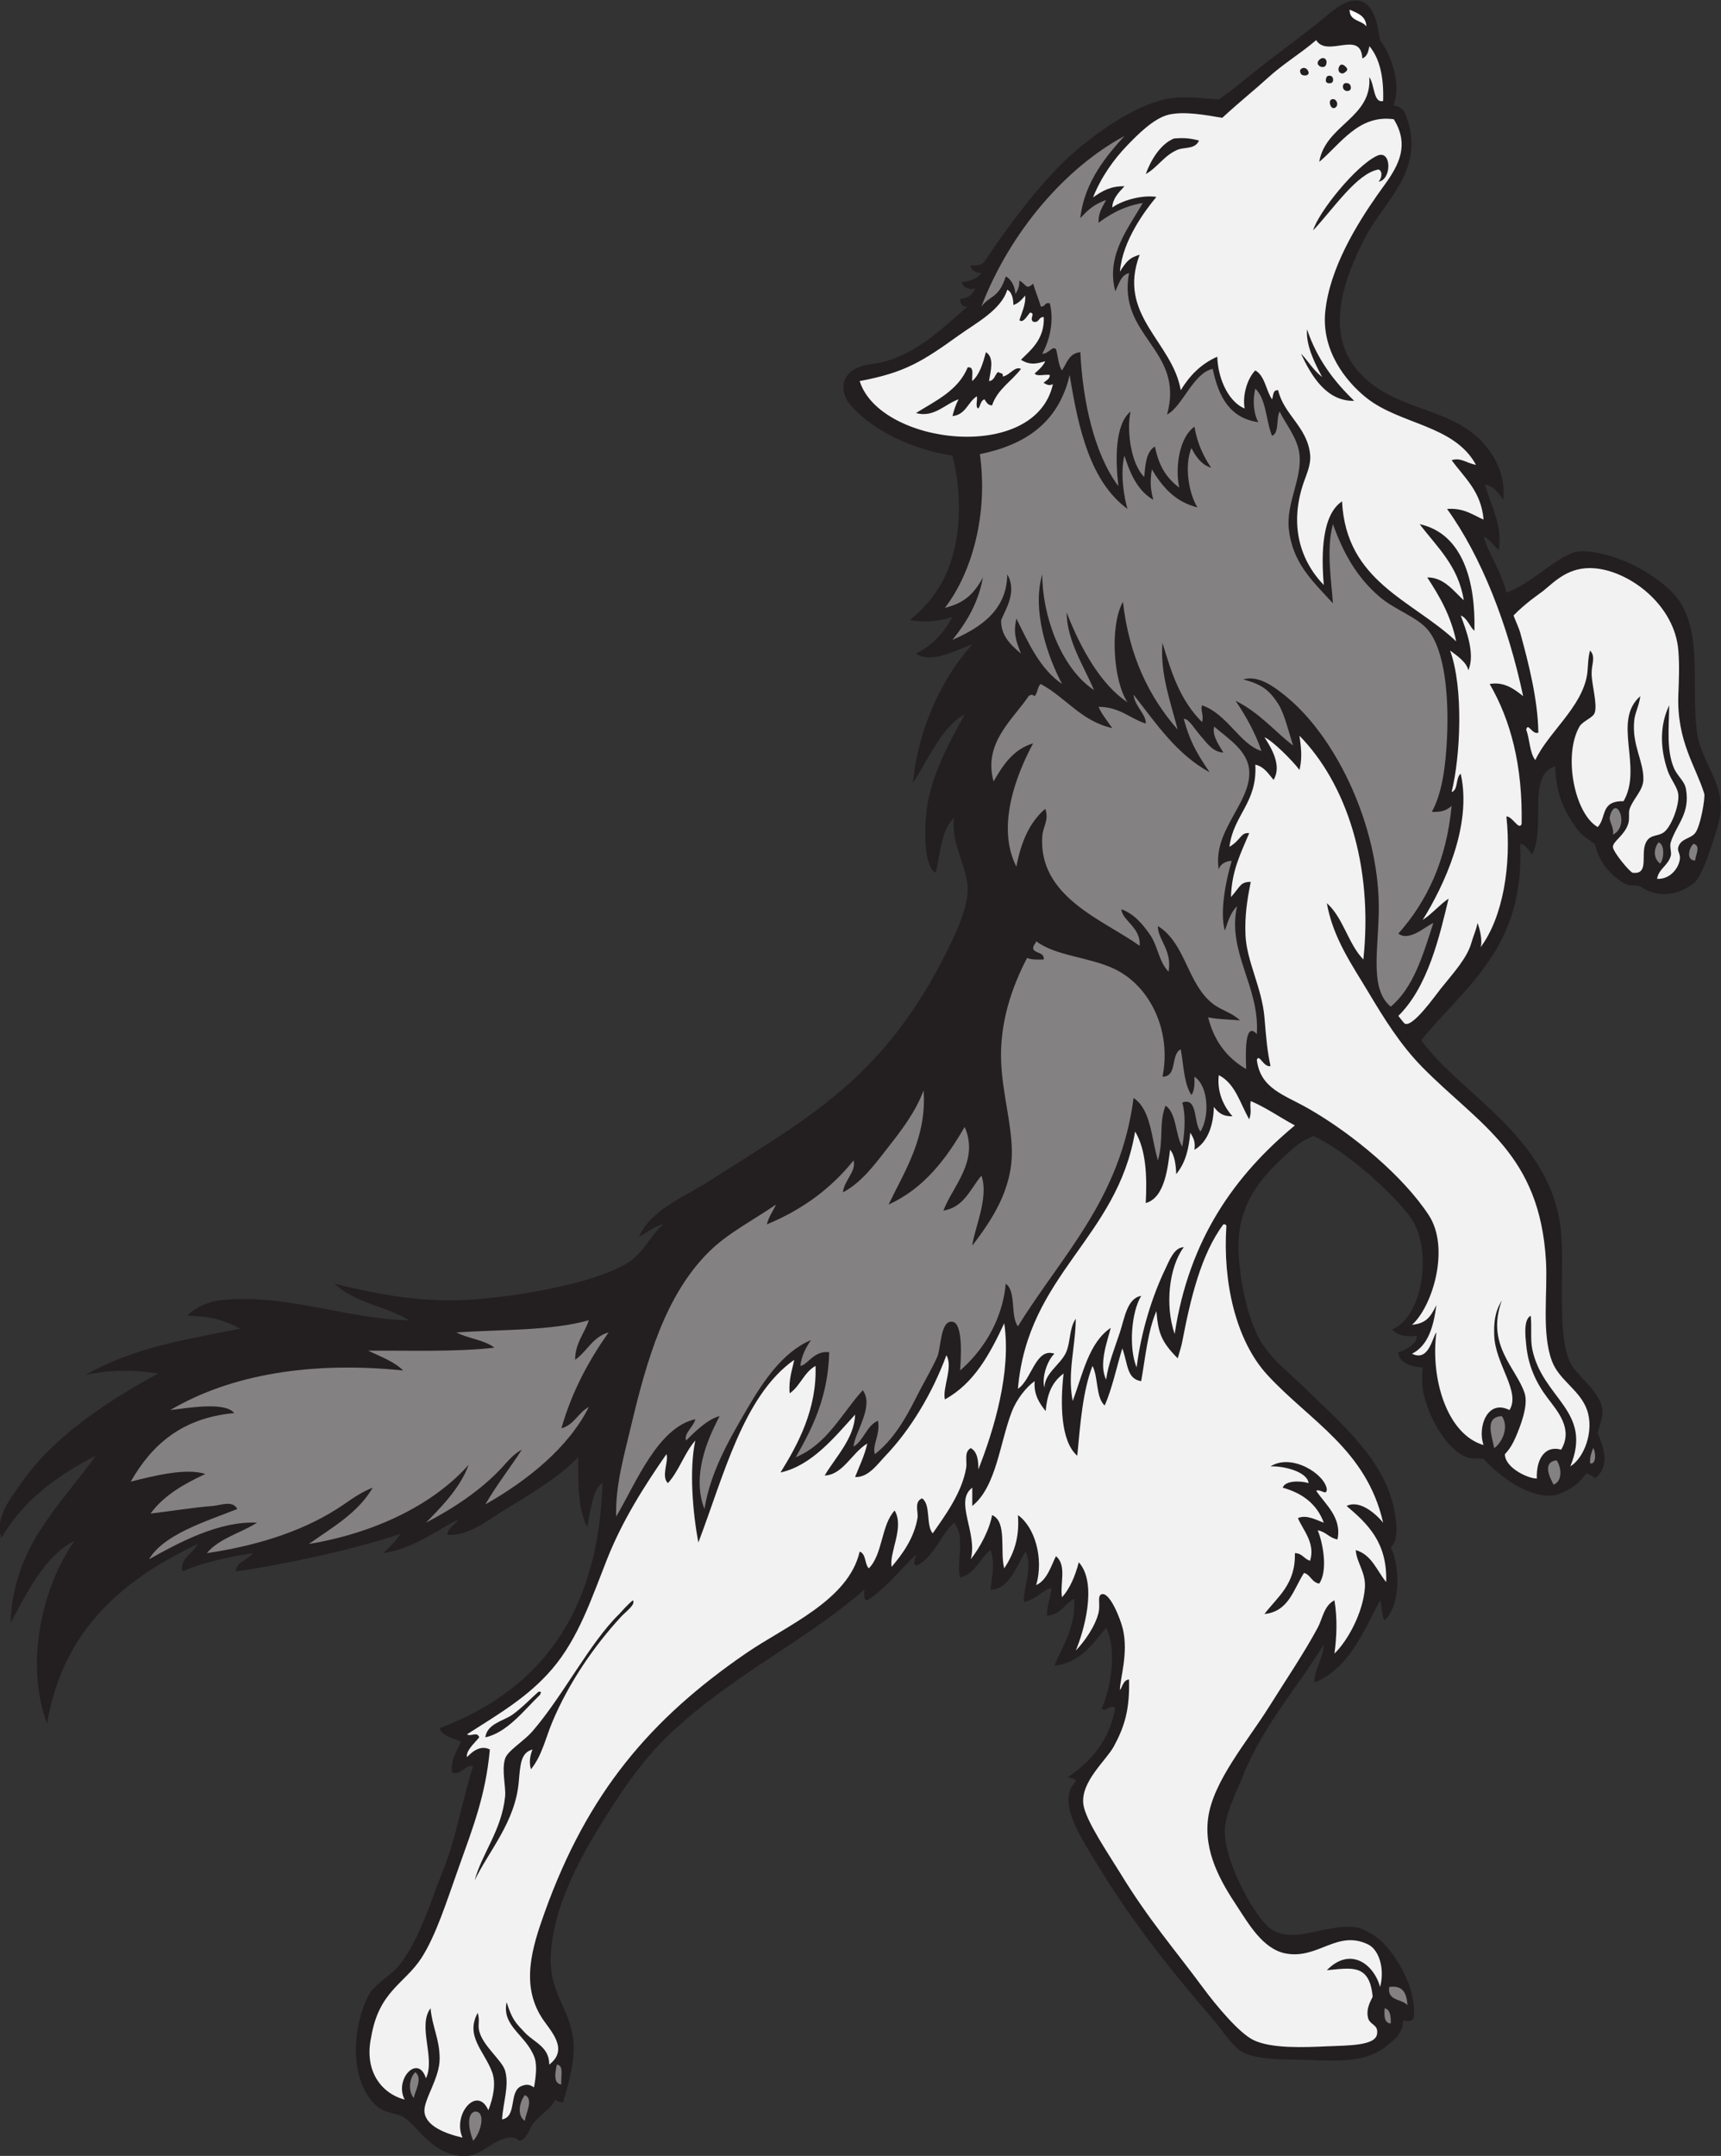 <?xml version="1.0" encoding="UTF-8" standalone="no"?>
<svg
   xmlns:dc="http://purl.org/dc/elements/1.1/"
   xmlns:cc="http://creativecommons.org/ns#"
   xmlns:rdf="http://www.w3.org/1999/02/22-rdf-syntax-ns#"
   xmlns:svg="http://www.w3.org/2000/svg"
   xmlns="http://www.w3.org/2000/svg"
   viewBox="0 0 733.147 918.16"
   height="918.16"
   width="733.147"
   xml:space="preserve"
   id="svg2"
   version="1.1"><rect x="0" y="0" width="733.147" height="918.16" fill="#333333" stroke="none"/><defs
     id="defs6" /><g
     transform="matrix(1.333,0,0,-1.333,0,918.16)"
     id="g10"><g
       transform="scale(0.1)"
       id="g12"><path
         id="path14"
         style="fill:#231f20;fill-opacity:1;fill-rule:evenodd;stroke:none"
         d="m 1463.45,2032.81 c -76.57,-38.53 -139.16,-91.03 -238.29,-106.99 22.55,21.72 41.73,40.72 53.53,60.94 -148.69,-49.12 -366.073,-96.88 -525.252,-119.32 3.371,33.93 39.585,35 53.492,58.38 -80.438,-13.59 -158.723,-29.34 -223.707,-58.38 -10.493,38.73 34.058,58.32 48.632,87.54 C 393.469,1841.6 201.031,1682.29 150.406,1381.13 77.441,1577.62 137.363,1822.95 237.945,1964.71 146.105,1920.37 86.488,1801.7 33.695,1702.11 41.426,1948.59 194.602,2079.38 306.031,2237.05 181.695,2173.34 73.555,2093.44 4.512,1974.43 c -23.367,63.25 30.98,128.52 63.219,175.08 103.562,149.59 275.582,261.97 437.692,350.16 -92.352,14.16 -165.75,10.08 -233.442,-4.88 152.668,85.64 296.864,109.06 496.016,148.2 -59.043,30.21 -95.906,39.61 -170.18,41.46 24.903,24.98 65.899,44.16 102.125,48.64 205.864,25.45 406.789,-60.06 607.889,-63.23 -74.27,44.07 -178.75,57.93 -238.29,116.72 133.69,-32.4 285.92,-65.53 466.86,-48.63 165.96,15.51 379.01,56.91 471.73,116.72 49.83,32.15 71.83,88.79 111.85,121.58 -32.25,-6.66 -50.4,-27.42 -77.81,-38.91 42.03,88.64 139.27,122.43 228.56,179.93 177.9,114.55 357.94,216.15 505.77,369.61 87.29,90.62 161.98,193.76 228.57,320.96 31.98,61.12 87.53,167.41 87.53,238.3 0,71.77 -54.46,143.82 -43.76,228.56 -40.33,-37.47 -43.83,-111.79 -58.36,-175.07 -38.18,18.64 -36.82,133.55 -29.18,199.39 13.59,117.19 84.08,235.96 121.57,306.37 -71.48,-37.12 -116.19,-143.15 -165.33,-218.83 17.06,174.27 91.49,333.17 189.65,442.54 -47.53,-15.11 -129.64,-64.44 -179.93,-29.17 56.02,27.92 88.49,67.12 116.7,116.71 -39.9,-12.67 -87.31,-18.75 -136.15,-9.73 49.55,40.25 93.71,91.95 121.57,160.48 41.44,101.89 46.43,237.91 14.58,364.74 -129.28,20.09 -249.19,78.44 -320.96,155.62 -47.61,51.23 -37.52,124.04 58.37,136.17 138.36,17.5 228.11,115.24 311.23,184.79 -17.37,-3.48 -24.85,11.44 -24.32,24.33 24.88,2.68 38,9.42 48.65,34.03 -17.21,-7.66 -40.07,2.11 -43.79,19.46 25.11,2.6 50.45,11.16 63.23,29.18 -14.26,-0.21 -33.53,5.38 -34.05,24.31 16.81,-0.34 35.88,0.1 44.36,12.84 71.01,106.83 155.47,221.04 247.43,313 69.37,69.36 231.64,195.19 355.01,209.11 47.9,5.41 93.63,-1.55 145.9,-4.86 50.04,35.64 71.57,54.07 106.98,82.67 78.98,63.82 130.79,98.41 213.98,165.35 33.52,26.96 80.6,72.94 121.58,68.08 51.87,-6.14 63.92,-68.28 72.95,-127.25 31.47,-39.2 71.37,-138.51 42.24,-208.55 17.22,0.26 27.91,-10.65 35.57,-19.21 76.95,-181.29 -62.77,-280.36 -126.44,-403.64 -66.58,-128.89 -131.09,-303.72 -19.45,-427.96 107.11,-119.21 267.13,-110.76 374.46,-204.24 50.38,-43.9 95.84,-115.49 87.54,-204.26 -16.85,23.44 -29.29,42.04 -58.37,48.63 17.13,-64.97 56.58,-130.03 43.78,-209.11 -17.26,13.56 -27.46,34.15 -48.64,43.77 13.59,-51.29 57.68,-114.15 72.95,-179.94 82.64,31.32 138.37,96.64 209.11,126.44 38.97,16.43 116.58,-4.6 165.35,-24.31 61.56,-24.88 145.84,-77.99 179.94,-131.31 69.93,-109.36 37.36,-258.79 53.49,-408.5 12.33,-114.4 105.91,-176.3 68.09,-306.38 -18.68,-64.22 -50.66,-163.71 -77.81,-184.8 -51.37,-39.82 -117.29,-47.05 -170.22,-9.73 -16.19,5.67 -28.77,1.32 -38.9,4.87 -30.94,10.82 -57.81,38.97 -72.95,58.35 -14.67,18.8 -21.93,33.8 -34.04,72.95 -24.21,17.11 -40.16,26.09 -53.5,43.77 -43.33,57.43 -69.69,113.83 -72.94,204.25 -90.62,-28.93 -28.76,-192.94 -72.94,-282.06 -14.69,14.26 -18.82,31.35 -38.91,34.04 16.78,-331.26 -174.68,-454.3 -316.1,-627.35 126.98,-176.3 420.6,-310.21 447.4,-617.61 10.39,-119.02 -14.31,-322.17 29.19,-413.36 17.8,-37.38 94.09,-91.13 102.12,-145.92 4.05,-27.67 -9.77,-54.49 -14.59,-77.79 12.82,-34.51 46.49,-103.11 -9.73,-145.9 0.58,6.8 -19.32,13.11 -25.6,16.88 -28.83,-33.4 -37.04,-44.77 -86.25,-65.49 -42.13,-17.78 -103.6,4.67 -150.77,34.02 -31.2,19.44 -65.52,47.95 -92.39,77.81 -18.79,1.55 -39,-0.58 -53.49,4.87 -74.6,28.06 -132.16,153.26 -141.03,218.85 -2.82,20.85 -2.53,39.92 0,68.08 -27.65,1.29 -74.94,10.37 -78.58,48.24 16.08,3.36 65.56,27.95 59.13,53.87 -20.1,-5.98 -64.19,-2.6 -77.82,19.47 100.49,40.88 131.78,265.84 53.5,364.73 -67.62,85.43 -205.79,207.5 -304.84,252.87 -29.18,-10.59 -51.57,-27.32 -64.76,-38.89 -85.18,-74.72 -180.93,-165.97 -175.08,-325.84 3.7,-101.17 26.84,-200.11 58.36,-267.46 33.68,-71.93 91.98,-112.85 150.77,-170.23 105.78,-103.24 240.31,-214.9 282.05,-364.73 11.02,-39.55 25.8,-124.78 -4.86,-145.9 30.7,-64.82 31.62,-186.89 -19.44,-233.43 -11.24,14.72 -7.71,44.18 -14.6,63.24 -54.91,-102.33 -98.45,-216.04 -209.12,-262.62 -4.59,36.11 27.67,75.53 29.18,121.58 -74.97,-124.43 -194,-258.65 -257.75,-418.24 -20.21,-50.62 -55.37,-119.41 -58.36,-170.19 -5.26,-89.535 76.25,-248.676 131.31,-306.391 74.35,-77.89 190.06,8.672 291.79,-9.726 23.22,-4.2 61.8,-28.106 77.81,-43.77 42.46,-41.562 114.42,-145.605 102.13,-248.008 -14.02,-8.886 -15.2,-7.89 -34.05,-4.863 0.02,-24.336 -5.74,-33.691 -19.45,-53.496 -11.88,-11.231 -23.39,-20.762 -34.04,-29.18 -58.59,-46.386 -133.7,-48.633 -238.29,-43.769 -74.52,3.457 -165.04,-2.5 -218.85,24.316 -33.12,16.504 -64.42,68.985 -97.26,106.992 -141.48,163.731 -264.82,319.785 -379.33,510.625 -46.53,77.58 -118.98,185.72 -58.34,248.03 -0.51,12.46 -18.13,7.81 -24.33,14.57 73.62,49.61 130.72,115.7 150.76,218.85 -13.34,18.18 -31.64,-15.88 -43.76,0 25.29,52.69 52.55,179.74 14.58,257.75 -43.7,-51.93 -80.65,-110.64 -165.34,-121.58 19.9,53.28 68.99,118.86 63.22,213.96 -32.1,-14.9 -41.65,-52.36 -87.53,-53.47 0.8,33.22 12.22,55.84 14.59,87.53 -22.95,-1.44 -51.6,-39.14 -87.54,-43.76 -4.77,43.04 30.57,108.69 4.86,160.46 -28.9,-45.89 -53.42,-121.32 -111.85,-121.58 4.65,44.73 14.76,85.39 0,126.47 -35.23,-26.39 -47.64,-75.57 -97.27,-87.56 -13.71,47.38 19.41,128.94 -19.44,175.08 -43.71,-40.59 -62.38,-106.21 -116.72,-136.18 -20.67,-1.46 -4.95,25.94 -4.86,34.05 -51.56,-48.95 -94.65,-106.35 -155.62,-145.88 -13.91,0.66 -8.89,20.27 -9.73,34.02 -186.52,-163.53 -424.23,-274.06 -622.48,-461.99 -87.51,-82.95 -162.73,-193.42 -233.43,-311.23 -67.73,-112.891 -138.36,-252.169 -145.9,-393.926 -7.15,-134.571 78.74,-181.172 72.95,-311.231 -2.22,-49.98 -19.02,-111.64 -34.04,-160.488 -8.96,2.832 -14.61,0.586 -24.32,9.726 -13.29,-28.652 -45.12,-45.722 -68.08,-72.949 -16.73,-19.824 -20.25,-49.902 -43.77,-58.34 -4.03,-1.484 -14.21,9.18 -19.45,9.707 C 1576.76,65 1545.44,-6.992 1473.18,0 c -94.63,9.16 -136.28,92.188 -179.94,121.582 -22.48,15.156 -56.82,14.746 -77.8,29.18 -94.06,64.765 -97.96,241.191 -38.92,359.863 20.36,40.918 70.86,61.543 102.13,102.148 63.54,82.461 96.14,196.915 136.17,296.641 46.57,116.016 63.97,236.056 97.27,335.546 -21.21,9.61 -40.72,-33.05 -68.09,-19.45 -2.64,44.8 16.13,68.16 29.18,97.26 -23.55,13.73 -59.01,15.57 -68.09,43.77 315.15,119.3 507.71,361.17 520.36,782.97 -29.84,-13.96 -39.08,-90.56 -48.63,-141.03 -29.32,54.98 -29.69,138.9 -29.18,223.71 -64.24,-66.72 -150.83,-116.23 -238.29,-170.22 -54.41,-33.57 -111.81,-81.87 -179.94,-77.81 2.23,25.33 24.89,30.23 34.04,48.65 v 0" /><path
         id="path16"
         style="fill:#ffffff;fill-opacity:1;fill-rule:evenodd;stroke:none"
         d="m 4313.25,6857.03 c 24.61,-11.04 51.94,-19.39 53.49,-53.49 -15.12,20.55 -54.92,16.4 -53.49,53.49 v 0" /><path
         id="path18"
         style="fill:#848182;fill-opacity:1;fill-rule:evenodd;stroke:none"
         d="m 5154.58,4221.21 c 4.62,23.93 -13.85,42.5 -9.74,58.36 19.34,74.54 66.23,-29.94 9.74,-58.36 z M 1516.95,141.523 c 36.04,2.813 22.39,-63.457 -4.61,-93.183 -9.01,20.039 -26.7,83.652 4.61,93.183 z m 160.48,53.008 c 29.42,-13.75 2.33,-57.109 0,-82.676 -26.39,17.872 -17.18,60.84 0,82.676 z m -350.14,72.949 c 24.84,-19.257 -1.31,-60.585 -4.87,-82.675 -19.15,23.535 -14.56,64.179 4.87,82.675 z m 452.27,24.317 c 23.99,-1.953 11.37,-40.508 14.58,-63.223 -27.84,1.602 -18.93,42.442 -14.58,63.223 z m 2645.55,179.941 c 18.29,-4.394 20.1,-25.293 19.44,-48.633 -21.16,1.524 -21.25,24.122 -19.44,48.633 z m 14.59,68.067 c 45.23,6.347 55.83,-21.973 58.34,-58.36 -17.9,21.016 -65.24,12.578 -58.34,58.36 z m 534.93,1682.655 c 15.43,-22.03 19.95,-66.78 -9.72,-77.81 -12.6,23.87 -36.98,71.83 9.72,77.81 z m 116.72,38.91 c 7.59,-7.91 12,-53.91 -9.73,-48.64 -1.16,20.63 4.47,34.44 9.73,48.64 z m -291.78,102.13 c 24.7,-35.32 -0.02,-85.59 -24.32,-102.13 -7.46,39.82 -32.16,99.72 24.32,102.13 z m 612.75,1828.54 c 23.7,-6.4 6.92,-33.93 4.86,-53.5 -30.86,0.6 -18.5,43.61 -4.86,53.5 z m -111.85,4.86 c 20.77,-7.37 17.34,-54.74 4.86,-68.09 -21.89,16.78 -21.17,47.23 -4.86,68.09 v 0" /><path
         id="path20"
         style="fill:#f2f2f2;fill-opacity:1;fill-rule:evenodd;stroke:none"
         d="m 3895.02,3452.84 c 52.94,-26.49 68.19,-90.69 97.27,-141.04 9.1,26.83 0.82,37.42 4.85,58.36 51.08,-21.88 93.41,-52.48 141.04,-77.82 -191.34,-158.8 -337.97,-362.32 -384.2,-666.23 -31.91,91.59 -17.5,215.22 29.18,277.19 -31.12,-0.66 -46.38,-43.32 -58.35,-68.09 -42.25,-87.38 -78,-200.7 -92.41,-316.09 -26.27,63.99 -16.35,177.87 14.59,228.56 -44.85,-7.17 -52.94,-70.71 -68.08,-116.72 -16.29,-49.5 -37.94,-102.37 -43.77,-150.75 -24.67,48.19 3.37,121.31 14.59,165.34 -70.71,-47.62 -89.01,-147.66 -121.59,-233.42 -18.05,89.41 9.54,175.25 9.75,262.6 -21.52,-31.33 -15.95,-73.13 -30.72,-107 -17.07,-39.08 -68.79,-66.23 -69.38,-113.37 -9.75,34.14 10.49,89.43 32.01,108.51 -60.11,21.21 -73.23,-84.43 -116.73,-111.83 31.51,367.26 317.56,480 374.48,821.87 35.11,-59.04 38.38,-140.92 34.03,-228.57 62.5,16.62 70.78,119.53 77.81,170.19 15.17,-17.23 18.72,-52.26 19.46,-77.81 32.95,39.73 40.66,87.71 45.04,132.11 10.84,-17.07 16.65,-29.16 13.32,-54.3 40.27,22.95 60.85,74.83 61.95,136.95 15.1,-19.43 28.73,-30.54 59.63,-29.96 -19.99,22.03 -51.15,68.77 -43.77,131.32 z m 773.24,962.9 c -17.17,-12.03 -7.13,-51.22 -29.18,-58.36 28.13,113.68 38.79,331.6 -4.87,452.27 23.23,-17.29 52.72,-37.54 58.36,-63.22 22.84,53.63 -7.73,129.35 -24.31,175.08 22.02,-8.79 29.43,-38.32 43.76,-48.64 3.82,156.28 -36.64,310.22 -175.08,340.42 55.18,-72.9 123.5,-132.64 141.04,-243.16 -29.66,25.59 -62.39,73.99 -116.71,72.96 39.03,-59.86 75.63,-122.14 92.4,-204.26 -139.11,131.62 -351.98,189.45 -364.73,447.41 -64.44,-43.02 -66.88,-166.93 -58.37,-267.47 -77.75,81 -107.02,191.14 -68.08,316.1 10.78,34.57 28.27,66.38 24.31,102.13 -9.69,87.72 -83.84,125.71 -102.12,204.25 -17.87,1.67 -14.71,-17.72 -19.45,-29.18 -19.82,28.81 -22.38,74.88 -53.5,92.4 -25.11,-24.84 -41.84,-79.55 -34.03,-121.58 -46.72,18.41 -84.74,86.9 -87.56,165.34 -51.83,-22.7 -88.56,-60.55 -116.7,-106.98 -26.73,155.64 -204.7,238.95 -131.3,432.82 -29.94,-8.97 -39.58,-16.69 -62.98,-53.74 8.07,100.06 81.75,196.64 116.48,238.54 -45.78,6.81 -109.23,-10.69 -141.04,-34.05 0.84,27.8 19.56,47.25 38.9,68.09 -43.52,0.66 -70.13,-14.43 -100.34,-35.58 25.89,64.83 65.73,121.1 110.07,166.88 28.47,29.42 82.92,85.88 131.31,97.27 50.18,11.81 116.87,-0.8 171.48,-9.98 58.21,53.32 104.43,89.95 144.62,126.68 51.72,47.3 104.37,77.39 155.62,121.58 35.18,-57.67 142.89,34.43 147.43,-58.35 17.54,6.24 19.55,26.25 22.77,38.9 33.24,-39.71 46.24,-99.67 43.77,-175.06 -31.69,-8.03 -26.97,53.7 -44.26,76.02 9.26,-130.99 -139.78,-151.35 -159.99,-270.55 67.97,56.85 125.96,152.14 238.31,136.17 63.2,-101.49 -7.5,-177.25 -53.52,-243.16 -64.72,-92.75 -150.49,-231.12 -165.33,-369.59 -13.39,-124.91 64.42,-223.9 131.3,-277.21 108.12,-86.16 280.32,-86.11 350.15,-213.98 -28.64,4.28 -48.6,24.71 -77.81,14.59 41.25,-56.01 94.58,-99.93 102.12,-189.66 -35.11,15.13 -62.64,37.87 -116.72,34.05 109.44,-151.58 194.71,-369.41 243.16,-598.18 -30.45,24.45 -61.59,46.71 -106.98,38.91 67.27,-115.91 105.72,-260.64 102.11,-447.41 -9.14,-21.52 -28.95,24.55 -48.62,24.32 16.61,-154.93 -10.94,-322.41 -82.67,-418.23 7.11,18.7 -1.93,58.33 -9.72,77.81 -4.21,-23.81 -12.09,-37.01 -19.46,-63.23 -13.47,-47.87 -54.34,-92.9 -97.27,-145.89 -17.46,-21.56 -91.98,-128.69 -116.71,-111.85 -9.55,10.62 -14.64,18.39 -19.5,24.12 94.86,92.93 132.03,255.76 160.54,374.66 -29.89,-20.38 -52.16,-48.35 -82.68,-68.08 66.63,107.45 158.74,299.6 121.58,466.86 z m -431.17,2263.81 c 8.29,17.52 -6.91,31 -21.11,17 -17.02,-16.81 14.36,-31.28 21.11,-17 z m 41.87,-6.29 c -6.17,-16.22 9.11,-24.25 17.39,-17.79 7.05,5.5 14.26,9.25 4.1,19.33 -8.15,8.06 -16.82,10.75 -21.49,-1.54 z m -116.47,-25.35 c 15.29,-4.34 24.42,3.7 17.01,15.23 -5.26,8.16 -14.43,10.49 -21.88,4.23 -6.49,-5.44 -0.65,-17.88 4.87,-19.46 z m 91.24,-25.32 c 8.87,2.02 8.77,17.93 0.77,22.25 -4.25,2.3 -13,1.36 -14.98,-3.08 -7.18,-16.19 1.59,-22.07 14.21,-19.17 z m 59.52,-23.3 c 5.63,3.23 4.58,14.87 -0.01,19.44 -4.59,4.59 -16.22,5.63 -19.45,0 -7.66,-13.34 6.11,-27.11 19.46,-19.44 z m -43.77,-53.5 c 10.17,9.56 -0.7,30.85 -14.6,24.32 -12.05,-5.67 -0.28,-38.3 14.6,-24.32 z m -607.9,-213.97 c 37.23,20.34 59.1,60.17 102.13,77.81 21.98,9.01 55.31,0.49 68.09,29.17 -35.88,9.83 -56.66,8.19 -79.57,6.76 -43.71,-17.41 -74.8,-69.76 -90.65,-113.74 z m 739.2,58.35 c -68.61,-31.86 -188.49,-182.24 -204.25,-238.29 65.25,69.31 140.13,182.81 209.11,194.53 14.63,-5.74 9.64,-29.34 0,-38.91 42.66,5.97 42.31,104.57 -4.86,82.67 z m -175.32,-706.94 c -30.36,23.48 -46.63,54.45 -67.84,74.73 33.22,-70.67 80.83,-152.43 170.21,-150.76 -64.41,62.03 -119.17,133.72 -150.75,228.57 -4.96,-55.28 31.84,-121.16 48.38,-152.54 z m -1006.42,278.99 c 15.64,-7.06 19.67,-32.64 19.46,-48.64 16.45,4.3 29.64,20.31 37.63,29.98 3.23,-27.54 -12.9,-59.58 -18.18,-78.61 11.78,-11.45 25.9,16.01 34.04,24.31 18.72,-2.68 -3.75,-18.8 9.73,-29.17 21.33,-5.11 15.98,16.45 34.03,14.59 2.8,-72.49 -44.69,-107.42 -72.94,-136.16 30.48,-19.65 53.97,-11.18 77.8,-4.87 -8.06,-16.25 -20.95,-27.68 -34.04,-38.91 6.75,-11.08 33.85,-1.81 48.64,-4.86 -0.98,-13.91 -10.56,-16.16 -20.35,-25.08 13.4,-7.46 19.16,-9.52 30.07,-4.1 -55.65,-254.32 -553.58,-194.77 -617.61,9.73 143.84,26.93 198.84,61.32 317.89,146.87 52.86,37.99 134.2,80.1 153.83,144.92 z m -111.85,-291.79 c -2.27,17.18 7.95,46.85 -14.59,43.77 -30.22,-73.55 -101.32,-106.17 -165.34,-145.9 57.9,-15.96 92.97,29.2 136.15,43.77 -8.61,-15.7 -14.57,-34.05 -19.45,-53.5 42.74,4.29 49.03,45 77.82,63.22 2.97,-11.62 -6.12,-35.27 4.86,-38.9 7.05,9.16 7.15,25.27 19.45,29.18 6.25,-8.34 10.06,-19.12 24.32,-19.46 17.49,52.23 62.55,76.87 92.4,116.72 -20,9.85 -35.84,-21.04 -58.36,-24.32 3.35,13.08 -10.06,9.4 -14.59,14.59 -10.93,-8.5 -11.2,-27.7 -29.18,-29.17 4.79,32.09 18.11,74.57 -9.72,92.39 -9.74,-35.65 -19.8,-70.99 -43.77,-92.39 v 0" /><path
         id="path22"
         style="fill:#848182;fill-opacity:1;fill-rule:evenodd;stroke:none"
         d="m 3593.51,6453.4 c -51.77,-57.18 -128.43,-143.9 -141.04,-262.61 28.64,31.54 47.63,45.44 82.67,58.35 -11.03,-21.37 -25.52,-39.32 -24.32,-72.95 28.82,21.4 73.75,51.8 141.04,63.22 -41.63,-75.34 -119.16,-165.77 -87.54,-282.06 14.64,30.19 17.93,50.17 43.77,58.36 -37.6,-204.04 179.21,-244.06 121.58,-452.28 49.24,25.7 83.78,133.1 145.89,145.9 18.32,-87.04 53.36,-157.38 145.9,-170.21 -15,26.36 -19.16,69.86 -9.73,106.99 35.35,-32.73 33.72,-102.45 53.5,-150.75 23.97,10.07 12.34,55.73 24.32,77.8 17.99,-38.76 57.12,-83.7 63.22,-136.16 9.02,-77.71 -42.75,-156.72 -34.05,-238.3 11.73,-109.86 75.73,-166.92 141.04,-238.29 -4.63,71.19 -22.03,171.93 0,252.88 34.51,-95.71 77.5,-171.47 150.75,-233.43 47.39,-40.09 116.35,-62.57 150.76,-102.13 57.54,-66.13 68.94,-219.14 63.21,-345.28 -4.09,-90.29 -15.5,-178.99 -48.62,-238.29 21.99,-1.09 45.05,1.04 63.22,19.45 -16.47,-176.43 -79.63,-306.18 -170.21,-408.51 34.65,-26.04 84.33,21.63 111.84,34.05 -32.91,-101.63 -63.01,-206.08 -136.16,-267.47 -75.35,62.84 -32.39,206.82 -38.91,350.14 -11.45,252.34 -142.46,517.04 -296.64,641.93 -36.6,29.66 -86.46,67.85 -136.18,53.5 62.63,-16.2 84.93,-36.71 111.86,-77.81 19.89,-30.38 34.25,-92 47.87,-133.39 -55.59,41.66 -105.79,104.1 -184.03,143.11 30.04,-44.12 63.33,-101.79 82.67,-160.47 -68.61,20.94 -107.71,116.99 -189.67,145.88 -6.27,-16.27 6.57,-30.01 0,-53.48 -68.81,68.18 -96.82,153.34 -126.44,252.87 -8.58,-97.76 27.19,-193.24 48.63,-277.19 -90.86,103.66 -155.26,233.78 -175.07,408.5 -43.48,-78.97 -29.94,-255.72 14.59,-320.96 -85.35,55.69 -150.54,173.65 -194.53,286.92 1.07,-91.35 55.32,-171.62 87.53,-248.02 -107.4,70.9 -166.04,242.88 -165.33,369.6 -33.86,-114.62 16.32,-261.81 63.21,-350.15 -70.31,48.03 -106.91,129.75 -145.89,209.12 -10.08,-43.57 -2.95,-68.3 14.59,-111.85 -35.95,29.44 -65.19,60.75 -63.23,106.98 12.56,32.18 52.31,89.8 19.46,145.9 -1.4,-114.75 -85.82,-170.31 -175.08,-209.12 48.95,60.97 82.88,121.26 97.27,199.4 -32.17,-59.84 -66.02,-83.11 -121.57,-97.27 85.89,111.26 138.89,298.34 111.84,491.18 143.61,29.14 251.25,99.36 286.93,252.88 28.3,-175.96 67.13,-341.37 184.8,-427.95 -10.07,32.68 -24.37,114.14 -9.73,170.2 13.8,-43.25 36.95,-110.19 92.4,-141.03 -9.42,32.2 -10.86,60.37 -4.85,97.26 33.98,-56.7 74.44,-103.87 145.88,-121.58 -26.03,40.47 -43.75,129.96 -19.45,189.67 15.23,-29.24 31.68,-52.61 63.22,-63.22 -26.16,39.27 -44.42,78.78 -53.49,131.3 -48.03,-33.03 -62.65,-129.45 -48.64,-194.53 -47.81,36.02 -66.27,77.32 -77.81,131.31 -27.55,-16.22 -30.6,-56.93 -34.03,-97.26 -43.75,42.88 -56.4,151.41 -43.77,209.11 -50.16,-41.04 -48.68,-152.76 -38.91,-238.29 -77.26,102.81 -113.88,271.76 -121.58,427.95 -35.24,-3.66 -42.11,-32.42 -58.36,-58.35 -12.58,16.6 -12.32,46.03 -19.45,68.08 -11.99,11.67 -24.89,-17.03 -43.76,-14.59 21.74,39.43 38.71,99.97 24.31,160.49 -18.16,5.2 -13.86,-12.08 -29.19,-9.74 -6.84,25.58 -17.19,47.64 -24.3,72.96 -23.24,-21.44 -21.13,-2.61 -43.77,9.72 -1.97,-7.49 3.24,-17.52 -13.07,-42.99 -0.93,24.98 -13.6,47.48 -30.45,56.56 -23.41,-71.33 -48.04,-58.32 -78.06,-96.25 92.57,241.38 270.92,444.67 457.14,544.69 z M 1881.68,2392.68 c -64.73,-129.79 -196.22,-234.98 -330.69,-311.25 35.71,61.56 78.58,115.95 116.72,175.07 -28.2,-15.05 -46.04,-38.63 -64.89,-58.75 -66.56,-70.95 -150.62,-127.03 -241.49,-174.68 42.04,43.18 110.11,110.19 136.17,184.8 -110.43,-124.63 -295.15,-217.09 -510.641,-252.89 75.071,53.03 157.191,98.95 204.261,179.94 -35.53,-13.83 -63.54,-33.61 -92.4,-53.49 -112.657,-77.56 -259.782,-129.4 -437.681,-155.61 38.895,47.01 107.906,63.91 160.481,97.25 -121.864,6.03 -249.922,-64.01 -345.286,-116.72 48.121,79.98 178.832,119.45 282.067,160.49 -14.965,29.1 -53.75,11.58 -77.813,9.72 -63.152,-4.86 -138.3,-17.24 -199.383,-24.31 42.454,58.04 106.524,94.47 175.063,126.44 -63.094,20.65 -168.684,-7.23 -238.285,-24.31 66.543,116.64 162.73,203.63 330.691,218.84 -29.211,37.09 -146.109,16.64 -204.254,9.73 194.938,115.12 454.285,156.09 744.06,126.43 -29.31,29.06 -72.38,44.33 -111.86,63.24 121.53,1.15 281.72,-4.87 403.65,9.7 -32.05,24.69 -84.39,29.11 -121.58,48.64 144.3,9.68 303.13,4.88 423.09,38.9 -13.73,-43 -43.03,-70.43 -43.77,-126.42 38.32,26.52 56.13,73.53 107,87.52 -63,-89.38 -116.94,-187.82 -150.76,-306.37 40.9,10.98 53.56,50.18 87.53,68.09 z m 1833.4,1055.29 c 48.75,-0.1 25.26,72.01 58.36,87.54 9.31,-50.67 9.99,-109.96 34.04,-145.9 10.05,12.66 10.31,35.08 9.73,58.36 44.06,-29.16 49.72,-124.51 19.45,-175.06 -22.72,24.8 -7.58,111.66 -58.36,92.38 10.17,-32.99 9.63,-85.08 0,-141.03 -23.17,38.44 -17,106.21 -53.49,131.31 -22.52,-59.09 -4.95,-107.48 -24.32,-175.06 -21.17,71.23 -22.04,162.75 -77.81,199.37 -42.22,-324.12 -229.9,-502.81 -369.61,-729.47 -24.93,33.4 -4.52,112.19 -38.9,136.17 -11.68,-126.09 -80.56,-220.94 -145.89,-277.2 2.21,33.12 11.07,150.54 -24.32,155.64 -39.24,5.62 -35.85,-81.76 -48.62,-111.88 -14.05,-33.14 -44.39,-83.88 -68.08,-131.28 -36.99,-74.03 -75.11,-135.51 -131.3,-179.95 -9.62,29.16 18.38,62.6 9.72,107 -37.03,-16.47 -44.44,-62.56 -77.8,-82.68 1.62,41.41 67.69,129.86 29.17,179.94 -67.78,-74.86 -113.14,-172.17 -213.98,-213.98 53.82,93.71 103.1,191.93 106.99,335.54 -48.62,6.43 -69.12,-41.03 -92.4,-43.77 4.31,34.61 18.59,59.22 34.04,82.68 -93.88,-40.31 -156.11,-137.4 -209.11,-228.55 -54.16,-93.15 -112.09,-193.42 -131.3,-311.25 -41.41,105.97 10.05,224.43 48.63,296.64 -35.12,-7.5 -78.05,-48.03 -106.99,-77.8 -8.95,22.05 24.11,43.87 29.18,68.09 -119.79,-27.01 -188.33,-201.15 -252.89,-311.25 -3.61,96.39 26.18,199.06 46.06,283.36 52.33,221.85 112.45,426.15 250.59,562.83 60.01,59.38 136.49,97.72 213.98,150.76 -9.33,-21.46 -23.19,-38.42 -29.17,-63.22 113.76,46.72 205.78,115.18 277.2,204.26 9.27,-35.31 -30.28,-63.71 -34.05,-102.15 61.98,33.09 103.9,92.42 145.9,145.9 41.97,53.45 86.45,111.6 111.85,179.94 11.1,-150.51 -61.56,-259.41 -111.85,-364.73 112.56,51.17 183.13,144.32 243.14,248.03 47.54,-109.06 -38.52,-189.3 -68.07,-267.48 66.63,11.17 86.08,69.53 121.57,111.84 25.06,-69.42 -23.04,-169.77 -29.18,-223.7 59.63,78.52 129.24,177.74 126.44,306.37 -1.89,87.23 -29.5,180.51 -34.05,277.21 -5.92,126.11 33.35,241.06 82.68,335.56 13.64,-5.82 33.55,-5.35 53.49,-4.87 1.88,24.56 -27.14,18.25 -34.03,34.05 -0.75,12.09 7.64,15.05 9.72,24.32 61.45,-46.93 168.01,-50.21 248.02,-87.54 115.51,-53.91 185.36,-198.05 155.62,-345.29 z m 194.53,1035.85 c -21.73,34.71 -35.59,58.33 -29.18,82.67 45.55,-39.51 107.59,-76.88 111.86,-141.03 6.77,-102.28 -118.34,-191.24 -97.27,-316.1 3.41,19.23 26.96,29.03 41.48,27.95 -17.06,-53.32 -39.68,-163.42 -22.04,-222.47 12.06,36.12 19.52,58.29 38.92,77.8 -32.65,-147.56 73.26,-256.59 63.21,-408.5 -39.82,44.28 -35.88,-67.29 -34.04,-111.85 -60.46,35.17 -102.42,88.85 -121.58,165.35 30.75,-6.54 67.86,-6.72 102.14,-9.73 -29.63,27.18 -59.55,31.48 -87.55,53.49 -82.24,64.66 -85.54,192.06 -175.07,248.02 -1.68,-42.25 46.36,-76.81 34.05,-145.9 -31.04,31.53 -33.79,80.48 -58.37,116.72 -22.95,33.86 -52.3,68.66 -92.4,82.68 2.39,-36.57 62.66,-57.29 58.37,-116.72 -115.25,82.77 -324.04,155.03 -311.24,350.15 1.93,29.63 22.33,51.51 9.71,87.53 -50.18,-42.2 -77.95,-106.83 -92.39,-184.8 -65.75,128.59 0.96,296.74 53.5,393.92 -63.71,-18.98 -96.15,-69.21 -126.45,-121.58 -34.25,123.75 63.41,198.95 111.85,272.33 7.2,5.64 12.26,5.64 19.45,0 9.73,9.74 8.57,30.36 19.45,38.91 80.22,-42.99 128.3,-118.11 228.58,-141.03 -21.09,29.93 -35.41,47.76 -43.78,68.08 67.74,-0.34 99.36,-36.82 150.76,-53.49 2.74,27.96 -35.15,54.95 -38.9,92.4 71.9,-91.83 137.16,-190.3 243.16,-248.02 -47.83,69.56 -64.96,106.67 -82.68,170.21 13.96,3.53 35.36,-32.7 53.5,-53.5 20.04,-22.95 39.92,-52.81 72.95,-53.49 v 0" /><path
         id="path24"
         style="fill:#f2f2f2;fill-opacity:1;fill-rule:evenodd;stroke:none"
         d="m 2732.73,2368.36 c -2.26,-75.57 -62.32,-135.43 -97.26,-194.53 58.74,2.09 87.76,73.73 136.17,102.13 -8.89,-39.75 -25.34,-71.92 -38.91,-107 42.46,-1.93 71.11,40.75 97.27,68.09 79.73,83.34 149.64,199.45 194.52,320.98 22.33,-38.19 -13.26,-103.24 -4.86,-141.06 93.29,50.98 143.75,144.81 189.66,243.17 23.18,-154.46 -32.39,-339.16 -82.68,-466.86 0.44,31.25 -4.28,57.33 -24.32,68.09 -22.43,-12.48 -10.84,-41.68 -14.59,-63.23 -14,-80.37 -67.34,-152.09 -106.98,-209.12 -22.45,26.19 -5.14,92.13 -34.04,111.86 -26.55,-11.15 -11.16,-43.58 -14.59,-63.22 -11.22,-64.42 -48.02,-114.96 -82.67,-155.61 -8.34,46.72 41.61,125.47 9.73,179.92 -43.23,-45.92 -37.92,-140.39 -82.68,-184.8 -13.75,13.83 -8.26,46.85 -29.18,53.49 -35.94,-156.48 -234.78,-236.36 -364.73,-325.82 -301.93,-207.87 -503.93,-442.05 -641.94,-826.715 -40.72,-113.535 -76.26,-230.352 -9.72,-335.586 25.81,-40.801 89.96,-100.488 24.31,-150.742 0.4,56.816 -48.04,70.605 -77.81,102.129 -28.76,30.449 -40.68,40.703 -58.35,97.265 -16.47,-77.539 62.81,-104.628 89.04,-176.523 8.74,-23.945 4.76,-61.113 -1.51,-95.82 -16.18,11.504 -26.33,9.472 -38.9,4.863 -43.35,-15.859 -13.8,-99.082 -63.22,-106.992 3.21,54.219 23.59,107.383 9.72,155.625 -9.53,33.183 -70.69,78.32 -82.67,126.445 -5.25,21.055 2.9,32.539 -4.87,58.34 -40.83,-75.215 21.44,-121.934 46.29,-190.02 12.06,-33.007 4.93,-77.441 -12.25,-121.211 -35.34,80.665 -115.66,-12.597 -82.66,-87.539 -55.87,13.145 -117.5,37.266 -121.58,82.676 -3.42,38.008 48.9,106.934 48.62,170.215 -0.25,63.008 -23.61,100.332 -29.17,160.469 -42.37,-56.973 16.21,-159.629 -14.59,-223.692 -25.11,78.926 -102.13,-2.754 -68.09,-68.086 -79.82,21.368 -129.36,97.657 -106.99,199.395 24.27,147.246 107.09,170.293 160.49,252.871 46.29,71.602 80.15,179.258 116.71,282.07 49.42,138.923 88.21,236.113 102.13,384.183 -30.47,15.97 -58.42,-8.54 -72.94,-24.3 -5.06,19.75 25.23,45.98 38.9,63.2 -6.58,20.06 -27.26,0.73 -38.9,9.73 103.34,66.19 195.68,119.36 272.33,209.12 83.92,98.3 125.15,223.93 175.07,350.14 48.94,123.73 119.35,234.35 189.66,335.56 8.91,-19.62 -18.18,-71.54 4.87,-92.4 35.63,38.93 52.6,96.54 87.54,136.17 -20.34,-95.35 -7.52,-234.53 9.72,-325.84 81.11,212.31 143.5,469.26 306.38,583.6 -6.65,-33.89 -18.39,-62.68 -14.59,-106.99 33.84,22.87 45.92,67.55 82.67,87.51 4.94,-136.48 -55.29,-249.27 -111.85,-340.41 99.68,21.92 172.56,112.74 238.29,184.81 z M 5295.6,4080.18 c 5.47,32.09 34.65,41.73 43.77,72.94 3.48,11.92 -4.37,30.3 0,43.77 18.67,57.63 62.52,91.56 48.63,170.22 -4.67,26.5 -27.43,40.39 -38.91,68.08 -23.35,56.31 -15.76,124.46 -14.59,199.38 -30.61,-63.53 -29.52,-137.54 -4.85,-209.11 10.15,-29.47 32.37,-52.81 34.03,-77.8 2.27,-34.14 -21.06,-96.78 -43.77,-116.72 -21.28,-18.71 -51.64,-4.58 -63.21,-43.78 -10.97,-37.12 11.49,-93.82 -38.91,-87.53 -8.59,1.08 -63.28,66.52 -63.22,82.67 0.07,17.7 36.52,36.23 48.63,72.95 5.59,16.95 0.31,35.73 4.87,48.63 11.62,32.85 42.53,58.03 43.76,92.4 2.11,58.56 -37.15,110.49 -29.17,189.66 2.59,25.7 14.86,44.57 19.44,77.81 -91.19,-79.36 9.16,-226.7 -53.49,-335.55 -75.25,1.04 -53.32,-51.33 -82.67,-82.67 -73.95,42.55 -111.08,228.7 -58.35,320.96 10.08,17.65 43.13,27.96 48.62,43.78 9.65,27.78 -9.6,89.58 -9.73,126.43 -0.09,31 13.89,52.37 -4.86,72.95 -7.56,-24.42 -6.09,-55.54 -9.71,-77.81 -17,-104.29 -124.66,-184.66 -165.36,-272.33 -18.55,23.6 -17.46,66.83 -29.19,97.26 5.89,24.69 19.07,-17.06 38.91,-9.73 -1.52,106.87 -31.63,223.25 -58.35,320.97 -3.48,12.71 -16.06,39.88 -20.99,53.5 38.12,39.76 88.56,73.43 93.93,77.8 39.46,32.14 83.38,79.76 165.35,72.95 112.55,-9.34 255.89,-117.51 267.47,-262.61 3.88,-48.6 1.77,-95.39 0,-141.03 -5.72,-148 55.88,-229.12 82.68,-316.1 3.87,-12.57 -11.93,-105.3 -29.18,-126.44 -14.84,-18.2 -44.56,-16.61 -53.5,-43.78 -4.66,-14.21 7.17,-21.41 4.87,-38.9 -4.18,-31.88 -33.75,-65.82 -72.95,-63.22 z m -1142.83,457.14 c 149.36,-152.09 236.37,-413.15 204.25,-714.89 -48.69,50.2 -64.18,133.59 -116.73,179.95 19.96,-111.92 81.14,-198.09 131.32,-282.08 51.12,-85.57 103.45,-170.58 175.07,-243.15 180.72,-183.15 374.06,-275.43 393.92,-617.62 5.92,-102.01 -14.67,-231.35 19.44,-320.98 23.38,-61.38 89.6,-91.62 111.87,-155.6 23.21,-66.8 -8.86,-152.64 -53.5,-179.94 73.28,177.38 -88.84,215.84 -121.58,374.45 -6.37,30.88 -1.23,66.31 -4.87,106.99 -23.97,-12.4 -16.98,-66.68 -14.6,-92.4 6.27,-67.07 31.15,-121.39 68.09,-170.19 33.07,-43.68 82.67,-99.57 43.77,-165.36 -54.98,14.81 -80.18,-34.45 -77.8,-92.4 -27.94,-0.25 -101.78,34.16 -102.14,77.81 15.26,15.77 25.69,34.28 34.05,53.5 14.4,33.11 41.88,101.7 29.18,141.04 -26.05,80.6 -125.33,154.45 -72.95,296.64 -23.62,-38.38 -25.56,-73.75 -24.31,-111.86 3.02,-91.87 85.82,-180.35 48.62,-238.28 -70.65,36 -102.86,-55 -82.67,-111.86 -117.33,34.22 -170.19,213.01 -150.76,359.87 -12.73,-14.4 -23.86,-94.94 -77.81,-68.09 51.56,26.25 68.83,86.8 77.81,155.63 -19.9,-41.74 -35.37,-58.64 -77.81,-63.21 65.53,58.95 122.18,245.1 53.5,350.14 -80.92,123.73 -241.86,258.85 -384.19,340.41 -78.59,45.04 -153.52,63.03 -165.35,155.62 7.17,22.29 21.6,-25.05 43.77,-19.45 -10.48,48.16 -13.45,84.03 -19.45,155.63 -7.88,94.09 -57.43,180.08 -60.64,263.9 -2.3,59.69 4.5,106.6 16.87,168.91 -34.1,0 -32.87,-14.88 -63.21,-48.63 2.23,85.31 32.46,142.61 58.36,204.26 -27.93,2.98 -24.69,-20.73 -63.24,-43.78 12.52,102.59 89.67,140.54 82.68,262.62 29.28,-6.4 43.77,-32.17 58.36,-48.64 27.17,44.89 -6.5,101.43 -29.18,136.17 25.01,-10.41 86.68,-71.27 112.14,-104.46 6.41,30.3 8.14,53.28 -0.28,109.33 z M 3909.61,2976.25 c 5.64,0.8 8.65,-1.07 9.73,-4.86 -12.03,-178.34 29.43,-366.08 131.3,-476.6 135.75,-147.29 316.68,-238.56 369.59,-471.72 -27.38,33.51 -77.87,73.34 -116.71,53.49 66.56,-56.64 130.5,-115.92 126.44,-243.16 -30.17,36.31 -45.67,87.26 -97.25,102.15 2.64,-40.9 33.23,-71.6 29.17,-121.59 -6.46,-79.41 -54.63,-167.75 -97.26,-209.12 7.39,54.73 9.67,112 0,170.22 -33.64,-16.82 -37.74,-58.32 -53.49,-87.54 -44.8,-83.09 -100.32,-164.53 -155.63,-252.89 -68.57,-109.51 -178.81,-237.46 -194.53,-355.02 -14.55,-108.809 40.37,-203.692 92.41,-282.051 35.23,-53.067 81.93,-136.993 155.62,-150.762 103.58,-19.356 163.52,76.504 262.61,29.18 36.53,-17.442 54.23,-79.961 38.9,-136.172 -20.39,73.925 -95.6,129.863 -170.22,53.496 76.15,6.758 136.9,22.988 146.42,-84.727 -11.12,-21.914 -20.26,-41.953 -15.1,-66.035 5.57,-25.976 34.35,-20.703 29.16,-53.496 -6,-37.988 -95.56,-35.859 -160.48,-38.887 -72.69,-3.418 -176.07,-7.597 -233.41,19.453 -47.18,22.246 -122.5,113.985 -160.49,165.352 -95.67,129.355 -174.09,217.852 -265.69,367.539 -36.78,60.117 -112.18,170.31 -118.5,220.9 -9.05,72.4 72.4,139.26 97.26,184.78 34.56,63.28 51.39,119.36 48.63,213.99 -18.92,-2.15 -19.91,-22.23 -29.18,-34.04 0.29,37.26 27.65,116.19 9.73,194.53 -7.49,32.71 -42.31,120.25 -68.08,111.83 -14.75,-4.8 -3.46,-31.21 -9.74,-58.34 -10.31,-44.7 -46.99,-95.25 -72.93,-121.58 23.67,54.84 71.58,213.2 9.72,282.07 -11.48,-43.63 -27.64,-82.6 -53.5,-111.85 -7.78,42.57 16.4,101.62 -19.45,131.28 -13.25,-24.41 -26.91,-76.36 -63.22,-92.4 24.89,85.82 -4.55,185.92 -58.37,223.71 5.93,-77.24 -15.57,-127.07 -43.75,-170.21 -14.52,55.19 10.23,149.65 -38.91,170.21 -7.41,-44.86 -38.07,-103.1 -68.09,-141.03 22.95,83.61 -53.93,185.33 4.87,228.57 0,-19.43 0,-38.9 0,-58.36 77.01,61.64 87.8,201.72 126.44,301.53 15.15,39.12 46.1,78.61 72.94,97.26 -3.8,-44.33 17.2,-73.08 35.09,-95.72 4.5,46.41 14.89,88.46 57.32,120.04 -10.7,-94.4 -9.96,-216.72 43.75,-262.62 9.61,102.27 17.43,206.29 48.65,286.91 19.06,-36.03 10.04,-100.19 38.9,-126.42 22.79,50.16 39.31,126.56 56.31,182.52 18.34,-49.04 13.7,-97.93 60.4,-104.71 13.61,77.19 21.07,160.47 48.65,223.69 5.64,-65.76 13.07,-95.88 68.07,-150.76 6.68,23.85 11.11,35.31 14.59,53.52 26.25,137.05 60.11,279.33 131.31,374.45 z m 364.74,-1006.68 c 14.89,70.37 -39.69,112.46 -68.09,155.63 14.8,6.62 33.18,-18.13 34.03,4.86 -7.13,49.55 -112.71,115.33 -179.93,72.95 43.3,1.66 117.67,-17.31 121.58,-53.5 -24.63,7.66 -74.51,9.28 -82.67,-14.59 63.51,-17.54 109.53,-52.56 131.3,-111.85 -22.42,7.89 -55.69,27.05 -82.68,14.59 16.46,-38.7 56.26,-79.89 38.91,-136.18 -19.23,5.08 -24.53,24.11 -48.62,24.34 2.64,-99.9 -55.35,-139.2 -97.27,-194.53 77.98,7.93 92.78,79.04 126.45,131.29 21.58,-5.96 24.58,-30.53 48.62,-34.03 28.34,41.25 12.06,129.65 -4.85,170.2 26.36,-4.43 36.94,-24.65 63.22,-29.18 z m -2295.4,-238.28 c -93.7,-91 -178.87,-260.68 -277.2,-374.47 -28.3,-32.76 -79.53,-62.11 -87.54,-87.54 -11.86,-37.64 3.29,-90.69 0,-121.58 -11.59,-108.79 -73.98,-180.708 -97.26,-267.466 45.36,94.707 130.2,186.736 141.03,316.116 4.89,58.38 7.5,91.95 43.77,102.11 -7.79,-19.63 -11.68,-41.23 -4.86,-63.21 35.19,43.6 46.71,99.79 68.08,150.77 53.7,128.04 135.01,244.21 218.84,335.54 16.5,17.97 48.27,39.67 38.9,53.5 -15.76,-11.58 -42.31,-42.36 -43.76,-43.77 z m -340.43,-320.98 c -28.93,-20.92 -81.62,-28.65 -87.53,-72.95 69.65,14.83 123.83,86.78 175.07,136.18 1.07,6.11 7.58,9.94 -4.85,9.72 -27.38,-23.92 -51.41,-50.31 -82.69,-72.95 v 0" /></g></g></svg>